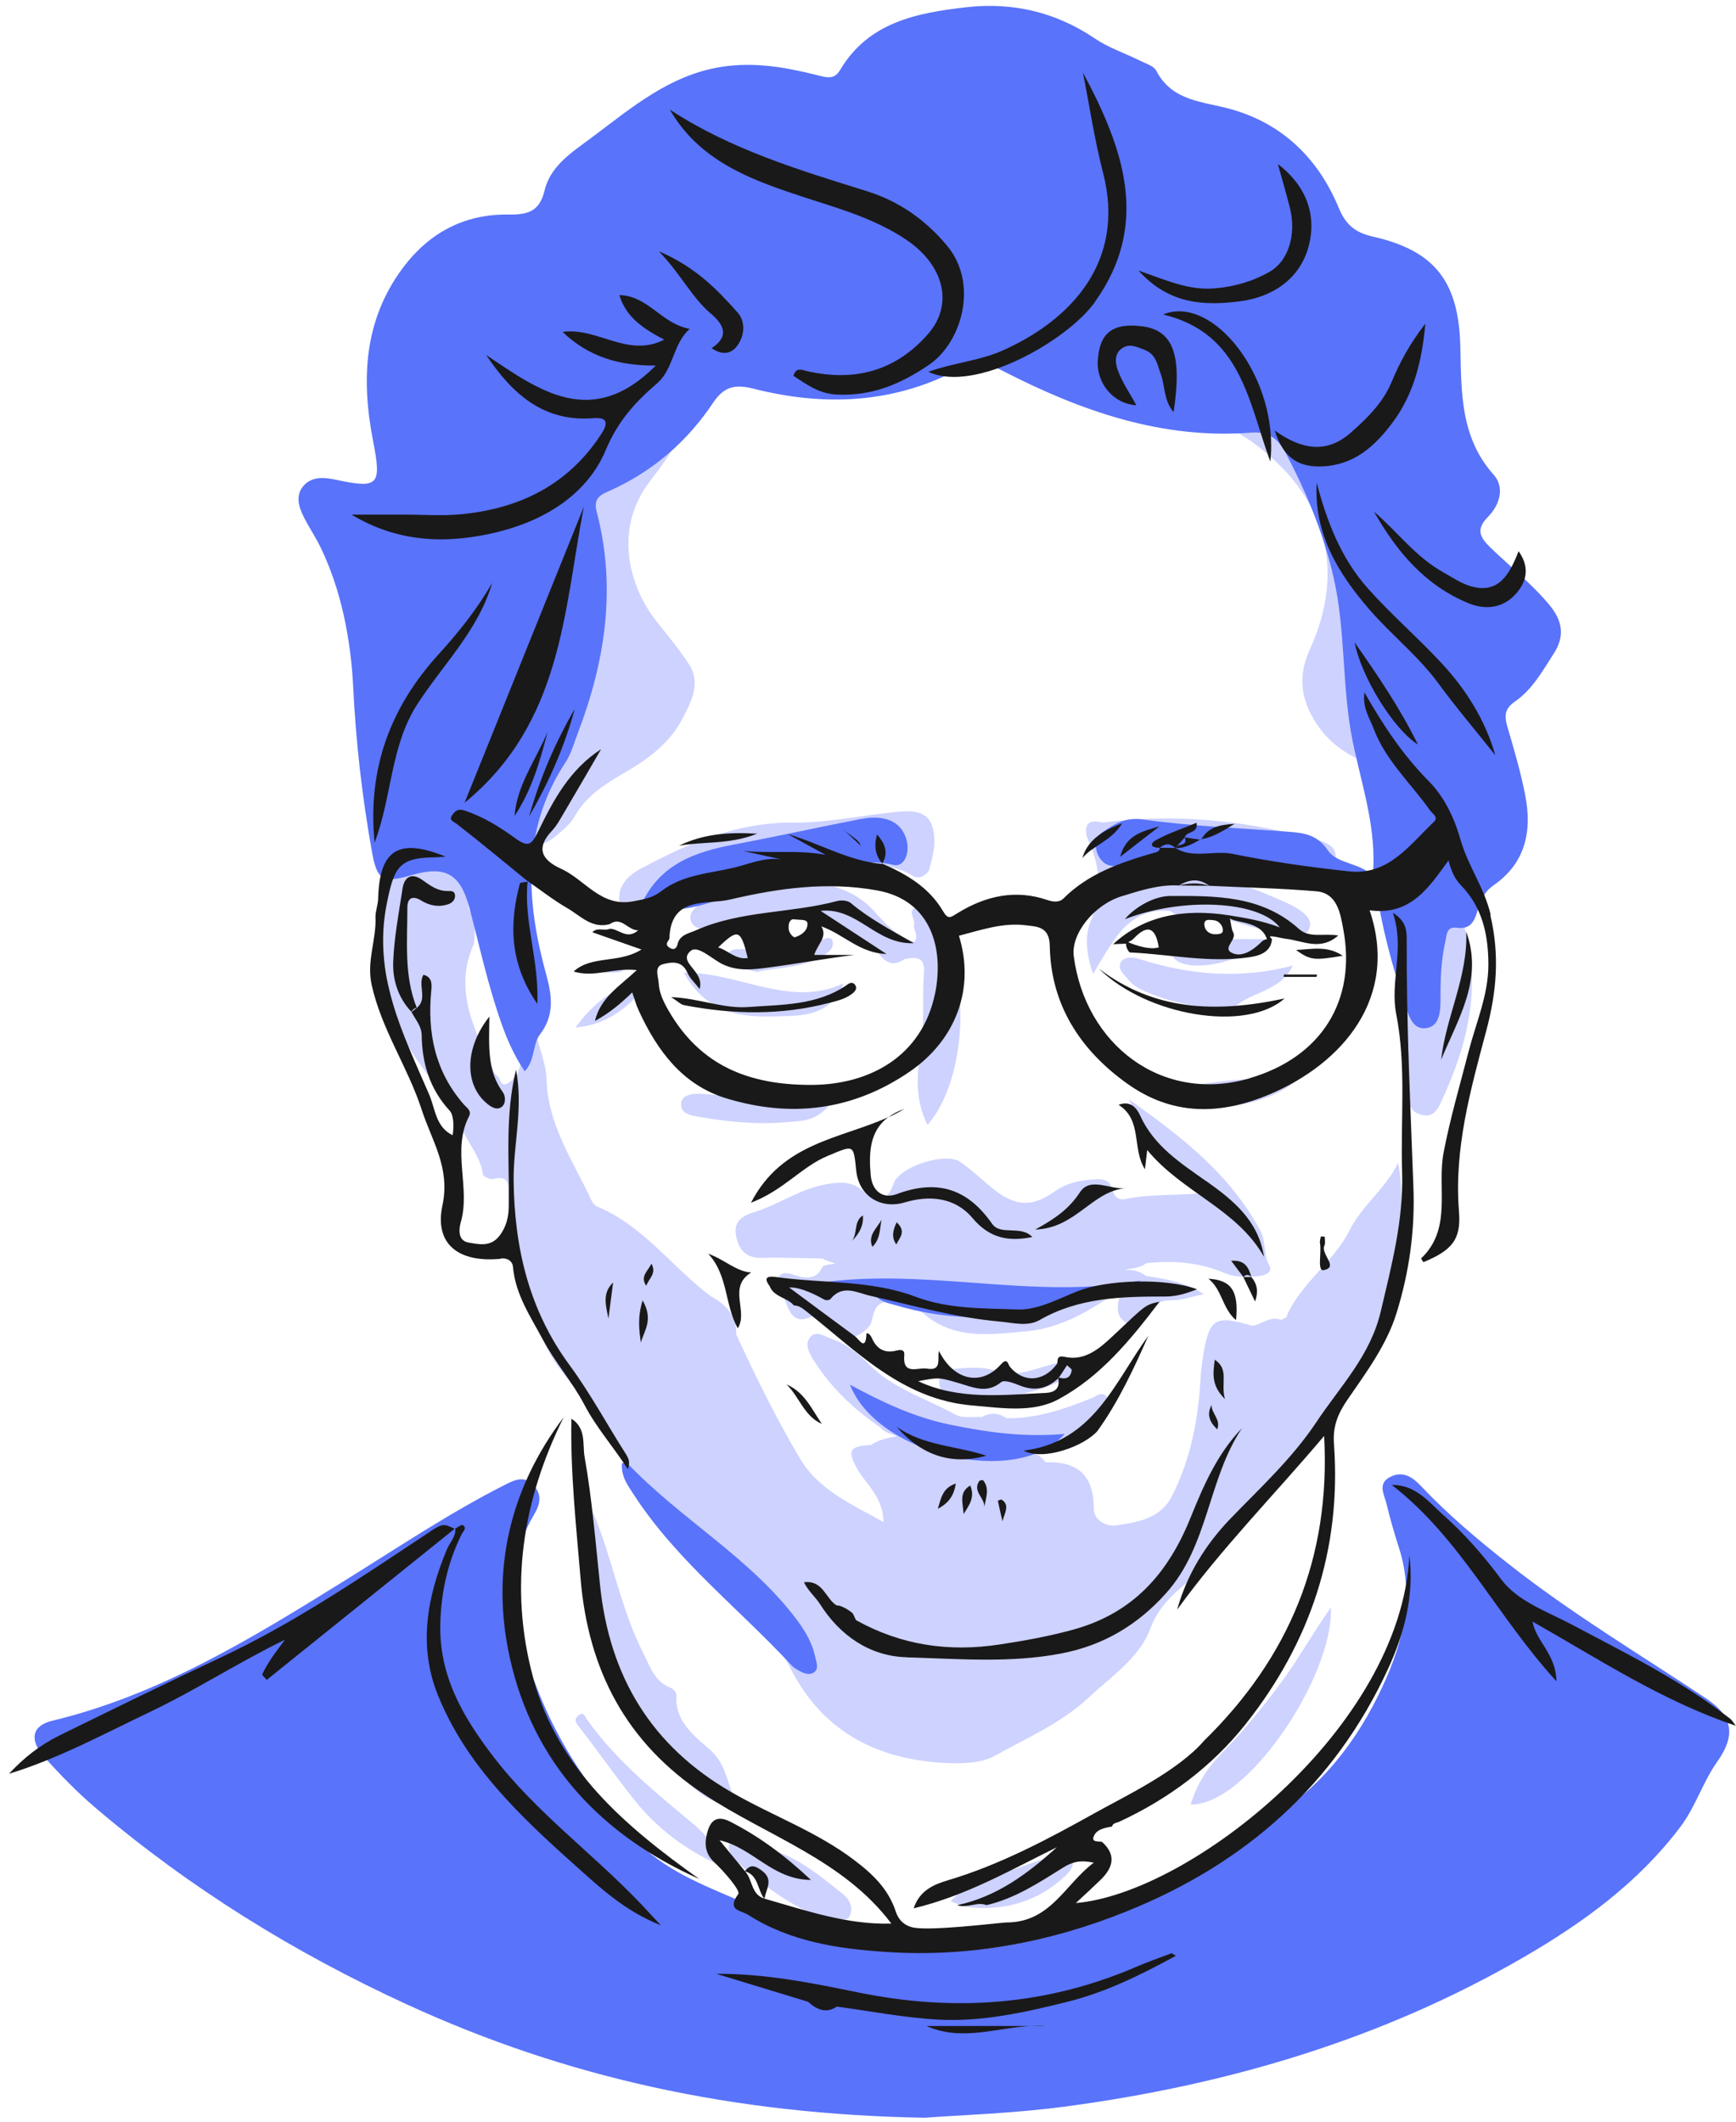 <?xml version="1.0" encoding="UTF-8"?> <svg xmlns="http://www.w3.org/2000/svg" width="189" height="231" viewBox="0 0 189 231" fill="none"><path d="M140.12 143.31C140.04 143.5 139.69 143.58 139.47 143.71C138.28 143.22 137.38 144.23 136.31 144.34C132.23 143.14 131.68 143.54 130.99 147.58C130.7 149.23 130.69 150.87 130.51 152.51C130.12 156.07 129.29 159.5 127.66 162.76C126.35 165.41 123.89 165.7 121.55 166.08C120.62 166.23 119.08 165.64 119.08 164.24C119.08 160.7 117.39 159.09 113.91 159.21C113.84 159.21 113.77 159.11 113.7 159.05C113.23 158.45 112.59 158.12 111.86 158.23C111.81 158.23 111.77 158.21 111.72 158.22C112.37 158.06 113.03 158.13 113.69 157.86C116.02 156.88 118.68 156.42 120.08 153.92C120.41 153.33 121.04 152.78 120.48 152.08C119.95 151.42 119.35 152.02 118.84 152.23C115.85 153.43 112.83 154.46 109.56 154.41C108.69 153.8 107.8 153.77 106.88 154.29C105.92 154.22 104.8 154.45 104.04 154.03C100.89 152.29 97.32 151.25 94.69 148.63C93.51 147.45 92.27 146.36 90.65 145.82C89.86 145.55 88.9 144.8 88.24 145.55C87.52 146.37 88.15 147.41 88.66 148.21C90.51 151.13 92.99 153.45 95.82 155.4C96.33 155.98 97.02 156.12 97.65 156.38C96.69 156.54 95.72 156.72 94.82 157.33C92.5 157.43 92.21 157.93 93.31 159.89C94.29 161.63 96.13 162.94 96.2 165.72C92.6 163.71 89.12 162.23 87.07 158.76C84.5 154.41 82.27 149.89 80.16 145.3C80.21 143.26 79.06 142.03 77.39 141.14C73.18 137.98 70.04 133.44 64.98 131.35C64.7 131.23 64.47 130.87 64.33 130.56C62.35 126.34 59.62 122.41 59.5 117.47C59.46 116.03 58.88 114.6 58.52 113.17C58.34 112.45 57.84 112.18 57.13 112.39C56.48 112.58 56.35 113.21 56.55 113.65C57.07 114.82 56.69 115.86 56.34 116.93C55.95 117.38 55.59 117.88 54.96 118.08C54.54 118.06 54.52 117.68 54.36 117.41C54.22 117.22 54.07 117.06 53.88 116.91C51.84 112.39 49.23 107.97 51.6 102.75C51.69 101.49 51.89 100.21 51.07 99.08C50.93 98.23 50.74 97.39 50.67 96.53C50.49 94.21 48.87 93.56 46.95 93.32C44.91 93.06 43.07 93.35 42.37 95.7C41.33 99.26 41.38 102.85 42.15 106.45C42.27 107.92 42.51 109.36 43.23 110.68C43.56 113.16 45.14 114.94 46.48 116.92C47.43 118.33 49.65 118.62 49.71 120.65C49.79 123.41 52.22 125.23 52.59 127.88C52.62 128.1 53.36 128.44 53.68 128.36C55.67 127.88 55.31 129.31 55.34 130.36C55.38 132.61 55.18 134.89 56.37 136.95C56.46 138.08 56.78 139.13 57.42 140.07C57.9 141.38 58.67 142.66 58.8 144C59.06 146.78 60.65 148.68 62.26 150.73C64.3 153.33 66.53 155.98 67.74 158.99C69.35 162.98 71.96 166.04 75.02 168.69C79.36 172.44 83.42 176.42 86 181.53C89.45 188.35 95.12 191.41 102.36 191.91C104.29 192.05 106.75 192.03 108.24 191.2C111.73 189.25 115.51 187.63 118.49 184.85C120.97 182.54 124.06 180.49 125.23 177.32C126.28 174.51 128.3 173.11 130.3 171.39C132.09 169.85 133.83 168.25 135.24 166.34C136.54 164.59 137.89 162.9 139.42 161.33C145.86 154.72 150.05 146.87 151.84 137.81C152.56 134.17 152.93 130.46 152.22 126.61C150.87 129.38 148.28 131.26 146.97 133.88C145.19 137.45 141.67 139.63 140.09 143.27L140.12 143.31Z" fill="#CDD2FF"></path><path d="M97.29 128.86C96.64 130.78 95.55 131.05 94.1 129.76C92.86 128.66 91.66 128.64 90.03 128.92C87.15 129.41 84.84 131.12 82.15 131.96C80.9 132.35 79.83 132.91 80.13 134.51C80.42 136.06 81.19 137 82.97 136.95C85.16 136.89 87.35 136.99 89.54 137.02C89.98 137.31 90.47 137.36 90.93 137.56C90.47 137.7 89.99 137.63 89.54 137.9C88.99 139.25 87.9 139.23 86.78 138.91C86.02 138.69 85.23 138.27 84.68 139.12C84.14 139.94 84.83 140.55 85.28 141.16C85.91 142.52 86.19 144.41 88.47 143.3C91.56 145.99 93.1 146.23 94.73 144.28C95.16 143.36 94.98 142.05 96.37 141.75C97.82 141.56 99.26 141.83 100.29 142.78C103.69 145.96 107.82 145.3 111.77 144.94C115.46 144.61 118.72 142.74 122.24 140.19C121.5 142.05 121.44 143.28 122.51 143.94C123.73 144.69 124.35 143.35 125.02 142.66C125.73 141.93 126.4 141.58 127.48 141.57C128.67 141.57 129.86 141.14 131.06 140.9C129.01 139.57 126.9 139.24 124.78 138.93C124.04 138.34 123.23 138.25 122.43 138.26C123.23 138.05 124.1 138.1 124.78 137.53C127.69 137.22 130.55 137.42 133.27 138.58C134.54 139.12 135.84 139.07 137.14 138.92C137.75 138.85 138.6 138.5 138.2 137.8C137.52 136.6 137.85 135.2 137.24 134.05C133.94 127.81 128.51 123.67 122.9 119.69C124.69 123.57 127.87 126.4 130.96 129.9C127.81 130.19 125.12 129.99 122.5 130.55C121.71 130.72 121.24 130.2 121.04 129.39C120.81 128.43 120.08 128.35 119.2 128.4C117.6 128.49 116.15 128.78 114.78 129.75C112.28 131.52 110.39 131.32 107.97 129.31C106.83 128.37 105.74 127.34 104.53 126.5C102.93 125.39 97.92 127.03 97.3 128.84L97.29 128.86ZM108.41 138.98C107.37 138.89 106.34 138.73 105.31 138.61C106.34 138.87 107.38 138.86 108.41 138.98Z" fill="#CDD2FF"></path><path d="M60.35 91.16C61.13 90.47 62.06 89.8 62.54 88.92C63.84 86.58 65.98 85.3 68.17 84.03C70.69 82.56 73.01 80.79 74.35 78.15C75.26 76.37 76.34 74.37 75.01 72.32C73.97 70.72 72.74 69.24 71.55 67.75C68.31 63.69 66.83 57.39 70.83 52.3C72.88 49.69 74.59 46.87 76.14 43.45C73.01 44.94 71.26 47.5 68.51 49.72C68.95 47.3 69.28 45.52 69.6 43.75C69.3 43.55 69 43.35 68.7 43.15C67.29 44.79 66.19 47.2 64.41 47.92C60.61 49.46 60.91 52.38 61.2 55.21C61.74 60.39 62.21 65.55 61.58 70.74C60.96 71.74 60.66 72.77 61.23 73.89C61.37 76.6 60.41 78.99 59.29 81.39C58.09 83.96 56.5 86.47 56.93 89.54C57.05 90.37 56.67 91.49 57.69 91.85C58.6 92.17 59.6 91.8 60.34 91.14L60.35 91.16Z" fill="#CDD2FF"></path><path d="M118.79 100.17C118.11 101.78 118.19 103.64 119 106.02C121.2 102.48 122.78 98.75 127.41 99.19C128.54 100 129.74 100.23 131.05 99.68C133.19 99.72 135.1 100.71 137.14 101.12C139.03 101.51 141.94 102.81 142.57 101.03C143.13 99.43 140.12 98.3 138.29 97.52C134.12 95.73 129.74 94.85 125.2 94.58C126.08 94.37 126.94 94.43 127.8 94.37C132.53 94.03 137.22 94.97 141.93 94.87C143.28 94.84 145.26 94.89 145.41 93.35C145.55 91.85 143.68 91.51 142.3 91.16C134.97 89.25 127.56 88.57 120.02 89.56C118.53 89.17 117.98 89.73 118.36 91.22C119.74 94.15 120.11 97.05 118.79 100.18V100.17Z" fill="#CDD2FF"></path><path d="M131.81 44.59C133.1 46.41 134.8 47.04 136.17 48.01C144.26 53.77 146.67 61.82 142.58 70.77C141.25 73.68 141.68 76.21 143.25 78.67C144.49 80.62 146.28 82.02 148.45 82.89C149.66 83.73 150.87 83.73 152.08 82.89C153.72 82.36 152.71 81.29 152.39 80.6C151.66 79.01 150.28 77.86 149.25 76.47C147.84 74.59 146.45 72.57 148.36 70.17C149.18 69.25 149.97 68.33 149.03 67.04C149.57 59.52 146.24 53.25 142.54 46.55C142.19 47.84 143.19 48.44 142.65 49.42C139.43 47.27 136.33 44.75 131.8 44.58L131.81 44.59Z" fill="#CDD2FF"></path><path d="M67.48 97.18C67.23 98.28 67.63 99.04 68.71 98.96C71.06 98.78 73.41 99.02 75.71 97.72C77.45 96.74 79.46 95.28 81.8 96.46C80.17 97 78.51 97.44 76.93 98.11C76.1 98.46 74.99 99.13 75.18 100.12C75.38 101.18 76.61 101.18 77.57 101.18C78.78 101.18 79.97 101.16 81.18 100.87C86.24 99.66 91.15 99.5 95.32 103.38C96.12 104.48 96.96 105.47 98.47 104.43C99.72 104.17 100.73 104.12 100.59 105.94C100.38 108.8 100.69 111.66 100.21 114.55C99.78 117.13 99.66 119.88 100.98 122.47C105.51 117.35 105.8 104.78 101.57 99.89C101.08 99.33 100.57 98.42 99.67 98.81C98.77 99.21 99.66 100.04 99.52 100.68C99.4 101.27 100.05 101.81 99.56 102.56C97.67 101.97 96.37 100.56 95.13 99.17C93.18 97.01 90.69 96.33 87.95 95.93C86.49 95.72 85.08 96.93 83.65 95.95C85.02 94.9 86.76 95.22 88.2 95.19C91.92 95.12 95.72 93.04 99.41 95.38C100.14 95.84 101.05 95.11 101.17 94.66C101.62 93 102.08 91.14 101.33 89.57C100.66 88.18 98.96 88.27 97.58 88.4C93.85 88.76 90.13 89.59 86.41 89.56C80.29 89.51 75.01 91.76 69.83 94.54C68.77 95.11 67.77 95.85 67.46 97.19L67.48 97.18Z" fill="#CDD2FF"></path><path d="M66.28 183.06C69.26 184.92 69.43 188.74 71.9 190.95C74.02 192.85 75.5 195.5 78.48 196.36C79.33 196.6 80.32 196.79 79.81 195.48C79.13 193.76 78.88 191.87 77.25 190.46C75.49 188.94 73.43 187.35 73.64 184.5C73.66 184.26 73.29 183.87 73.02 183.77C71.25 183.1 70.78 181.45 70.03 179.98C67.88 175.75 66.94 171.11 65.35 166.69C64.83 165.25 64.42 163.7 62.56 163.02C63.97 168.6 64.04 174.43 66.18 179.81C66.42 180.41 66.37 181.01 66.13 181.6C65.92 182.12 65.81 182.77 66.27 183.06H66.28Z" fill="#CDD2FF"></path><path d="M159.56 101.44C159.33 100.53 159.22 99.4 158.05 99.23C156.69 99.03 156.97 100.27 156.7 101.02C156.63 101.22 156.36 101.49 156.17 101.5C154.07 101.57 154.19 103.09 154.22 104.5C154.25 106.02 154 107.47 153.18 108.75C152.61 109.64 152.38 110.67 152.76 111.49C153.52 113.18 153.46 114.84 153.08 116.57C153.22 117.34 153.55 118.13 153.47 118.87C153.33 120.03 153.34 120.92 154.65 121.34C156.09 121.8 156.55 120.71 156.97 119.81C159.69 113.95 161.22 107.91 159.58 101.43L159.56 101.44Z" fill="#CDD2FF"></path><path d="M132.92 190.99C131.41 192.52 130.33 194.22 129.63 196.46C135.67 196.65 145.16 182.66 144.9 175.01C142.84 177.92 141.25 180.84 139.26 183.48C137.27 186.12 135.22 188.65 132.92 190.98V190.99Z" fill="#CDD2FF"></path><path d="M122.07 104.7C121.53 105.51 122.47 106.15 122.88 106.7C123.32 107.28 124.08 107.69 124.78 107.99C127.12 109 129.57 109.57 132.12 109.69C133.39 110.49 134.3 109.65 135.26 109.01C137.16 107.88 139.61 107.53 140.75 105.13C135.03 106.63 129.51 106.17 124.04 104.41C123.42 104.21 122.46 104.11 122.07 104.7Z" fill="#CDD2FF"></path><path d="M83.69 201.33C82.26 200.96 80.32 199.3 79.51 200.58C78.75 201.78 80.8 203.2 81.96 204.18C84.56 206.39 87.44 208.18 90.83 209.33C91.25 208.68 92.27 209.38 92.57 208.47C92.88 207.52 92.46 206.77 91.71 206.17C89.24 204.21 86.82 202.15 83.69 201.33Z" fill="#CDD2FF"></path><path d="M86.01 110.61C88.41 110.52 90.74 109.97 91.84 107.07C85.96 109.79 80.6 105.86 74.44 105.9C77.36 111.06 81.76 110.77 86.01 110.61Z" fill="#CDD2FF"></path><path d="M63.98 187.33C63.72 186.97 63.53 186.18 62.88 186.86C62.42 187.35 62.81 187.72 63.17 188.17C65.2 190.79 67.09 193.51 69.16 196.09C72.02 199.66 75.73 202.12 80.01 203.79C78.43 202.13 77.36 200.15 75.57 198.66C71.43 195.2 67.18 191.79 63.99 187.33H63.98Z" fill="#CDD2FF"></path><path d="M114.47 202.12C112.57 202.7 110.72 203.46 108.81 204.02C106.89 204.58 105.04 205.18 103.5 207.03C104.42 207.31 104.99 207.59 105.58 207.65C109.48 208.05 112.95 207 115.87 204.35C116.52 203.76 117.16 202.93 116.6 202.06C116.03 201.16 115.15 201.91 114.47 202.12Z" fill="#CDD2FF"></path><path d="M104.06 149.02C103.11 149.09 102.29 149.33 102.26 150.47C102.23 151.61 103.12 152.01 103.98 152.06C109.15 152.39 114.15 151.96 118.56 148.36C117.38 147.72 116.44 148.14 115.44 148.33C113.15 148.77 110.8 150.08 108.57 149.31C106.96 148.75 105.58 148.91 104.06 149.02Z" fill="#CDD2FF"></path><path d="M76.2 121.61C79.39 122.18 82.63 122.46 85.86 122.16C87.31 122.03 88.97 122.09 90.46 120.09C85.3 120.45 80.86 119.36 76.35 119.09C75.47 119.04 74.29 119.15 74.16 120.08C74 121.3 75.32 121.46 76.2 121.61Z" fill="#CDD2FF"></path><path d="M141 117.77C135.38 116.85 130.44 118.25 124.98 118.88C129.13 121.54 137.13 120.95 141 117.77Z" fill="#CDD2FF"></path><path d="M89.8 103.93C90.36 103.56 90.78 103.17 90.65 102.49C90.57 102.07 90.18 102.08 89.81 102.2C86.79 103.18 83.68 103.38 80.54 103.34C80.03 103.34 79.4 103.35 79.26 103.99C79.09 104.74 79.66 105.09 80.27 105.28C81.02 105.51 81.78 105.67 82.36 105.81C85 105.29 87.6 105.38 89.81 103.93H89.8Z" fill="#CDD2FF"></path><path d="M137.58 102.25C135.96 102.25 134.35 102.23 132.74 102.25C131.43 102.27 130.12 102.27 128.83 102.43C128.27 102.5 127.64 102.83 127.57 103.57C127.52 104.05 127.81 104.4 128.19 104.64C130.24 105.94 136.09 104.47 137.58 102.25Z" fill="#CDD2FF"></path><path d="M71.03 106.46C67.1 107.16 64.65 109.14 62.65 111.87C66.19 111.57 68.65 109.59 71.03 106.46Z" fill="#CDD2FF"></path><path d="M66.83 104.4C66.19 104.43 65.47 104.61 65.44 105.29C65.41 105.97 66.16 105.89 66.66 105.89C67.26 105.89 68.03 105.93 68.03 105.1C68.03 104.44 67.37 104.42 66.83 104.4Z" fill="#CDD2FF"></path><path d="M149.45 95.41C149.94 90.33 148.26 85.57 147.27 80.71C146.06 74.8 146.54 68.69 145.17 62.79C144.07 58.06 142.25 53.64 140 49.36C139.18 47.8 138.14 46.96 136.28 47.1C126.49 47.87 117.65 44.74 109.13 40.36C107.69 39.62 106.4 39.09 104.72 40.01C97.51 43.95 89.86 44.3 82.04 42.32C80.07 41.82 78.84 42.04 77.63 43.86C74.81 48.08 71.07 51.33 66.38 53.43C65.42 53.86 64.56 54.2 64.96 55.72C67.13 63.98 65.89 72 62.9 79.84C62.49 80.9 62.19 82.05 61.58 82.98C56.72 90.36 57.29 98.22 59.49 106.19C60.13 108.51 60.34 110.6 58.79 112.62C57.94 113.73 58.3 115.36 57.13 116.64C55.39 114.08 54.51 111.33 53.68 108.61C52.69 105.35 51.96 102.01 51.07 98.72C50.09 95.11 48.45 94.23 44.83 95.27C41.6 96.2 41.05 95.87 40.47 92.6C39.43 86.75 38.75 80.85 38.46 74.93C38.2 69.6 37.15 64.22 34.89 59.57C34.36 58.47 33.66 57.45 33.11 56.36C32.54 55.24 32.12 53.98 33.03 52.91C33.91 51.88 35.21 51.95 36.45 52.21C41.23 53.23 41.57 52.89 40.61 47.97C39.32 41.3 39.61 34.88 43.84 29.19C46.67 25.39 50.5 23.3 55.3 23.36C57.34 23.38 58.72 23.14 59.29 20.73C59.93 18.03 62.33 16.54 64.43 14.97C68.76 11.73 72.89 8.17 78.55 7.28C82.12 6.72 85.51 7.32 88.92 8.17C89.9 8.41 90.8 8.75 91.45 7.64C94.55 2.4 99.84 1.4 105.19 0.79C110.2 0.22 114.91 1.29 119.18 4.18C120.68 5.2 122.47 5.79 124.12 6.61C124.74 6.92 125.61 7.17 125.88 7.7C127.62 11.03 130.9 11.03 133.95 11.87C139.59 13.43 143.51 17.23 145.75 22.63C146.49 24.43 147.51 25.32 149.46 25.76C156.33 27.31 158.84 30.77 158.99 37.84C159.1 42.7 158.99 47.64 162.62 51.69C163.86 53.08 163.25 55 162.02 56.25C160.61 57.67 161.14 58.52 162.31 59.66C164.44 61.72 166.77 63.55 168.69 65.87C170.18 67.67 170.33 69.33 169.18 71.12C167.96 73.02 166.83 75.08 164.92 76.39C163.68 77.24 163.81 78.13 164.17 79.33C164.88 81.76 165.6 84.2 166.07 86.68C166.8 90.54 166.07 93.99 162.59 96.4C161.69 97.02 161.22 97.91 160.91 98.98C160.6 100.05 160.24 101.24 158.65 101.01C157.47 100.84 157.52 101.75 157.35 102.53C156.88 104.6 156.82 106.68 156.83 108.79C156.83 110.04 156.74 111.62 155.44 111.91C153.8 112.27 153.37 110.55 152.97 109.37C151.58 105.22 150.44 101 149.81 96.66C149.75 96.24 149.54 95.84 149.4 95.43L149.42 95.46L149.45 95.41Z" fill="#5973FA"></path><path d="M100.68 230.57C79.8 230.21 61.6 226.19 44.25 218.21C32.01 212.58 20.67 205.56 10.4 196.83C8.4 195.13 6.56 193.24 4.81 191.28C3.14 189.41 3.5 187.87 5.68 187.35C17.39 184.54 27.47 178.33 37.51 172.1C43.31 168.5 48.97 164.69 55.07 161.61C56.15 161.06 57.2 160.65 58.15 161.77C59.01 162.78 58.82 163.77 58.15 164.89C56.12 168.35 55.42 171.81 56.24 176.05C58.08 185.54 62.61 193.35 69.11 200.24C72.28 203.6 76.48 205.21 80.56 206.96C86.84 209.67 93.25 212.21 100.16 212.45C111.07 212.82 120.97 209.5 129.93 203.28C132.23 201.68 134.57 200.13 137.02 198.77C142.91 195.51 147.06 190.62 149.98 184.73C152.49 179.67 154.16 174.33 152.32 168.56C151.82 166.98 151.34 165.38 150.96 163.76C150.72 162.73 149.9 161.49 151.42 160.77C152.74 160.14 153.76 160.8 154.67 161.76C157.62 164.88 160.9 167.65 164.27 170.3C171.09 175.68 178.54 180.12 185.75 184.92C188.7 186.89 188.99 188.94 186.94 191.83C185.4 194 184.61 196.69 182.96 198.88C178.39 204.95 172.38 209.32 165.92 213.07C150.4 222.07 133.52 227.03 115.83 229.37C110.21 230.11 104.52 230.28 100.67 230.57H100.68Z" fill="#5973FA"></path><path d="M69.85 98.4C71.9 94.05 75.71 92.74 79.9 91.95C84.54 91.08 89.15 90.05 93.78 89.16C96.55 88.63 98.34 89.6 98.75 91.7C99.01 93.03 98.39 94.46 97.22 94.16C93.23 93.16 89.9 95.38 86.26 95.97C83.16 96.47 80.11 97.37 77.12 98.32C74.7 99.09 72.36 99.35 69.86 98.4H69.85Z" fill="#5973FA"></path><path d="M149.43 95.37C148.58 97.22 147.08 96.55 145.82 96.15C139.75 94.25 133.57 93.44 127.28 94.56C125.12 94.95 123.1 94.48 121.04 94.27C119.43 94.11 118.67 91.56 119.97 90.65C121.23 89.77 122.45 88.94 124.43 89.22C129.69 89.96 135.02 90.16 140.32 90.56C141.98 90.69 143.4 90.87 144.55 92.56C145.59 94.11 148.1 93.9 149.45 95.38L149.43 95.35V95.37Z" fill="#5973FA"></path><path d="M67.72 159.31C68.06 159.26 68.2 159.21 68.23 159.24C74.04 165.39 81.69 169.56 86.82 176.45C87.72 177.66 88.44 178.93 88.76 180.42C88.89 181.03 89.19 181.71 88.59 182.1C88.05 182.45 87.4 182.14 86.86 181.82C86.63 181.69 86.4 181.55 86.22 181.36C80.48 175.15 73.67 169.92 69 162.73C68.37 161.75 67.59 160.74 67.71 159.31H67.72Z" fill="#5973FA"></path><path d="M124.26 139.41C115.62 142.84 106.91 144.85 97.78 142.18C96.94 141.93 96.03 141.82 95.41 141.16C94.28 139.96 93 139.94 91.58 140.48C90.4 140.93 89.28 140.86 88.01 139.85C100.31 137.72 112.31 141.69 124.26 139.41Z" fill="#5973FA"></path><path d="M115.91 156.12C110.77 162.07 95.5 158.39 92.54 150.76C96.04 152.66 99.57 154.33 103.52 155.13C107.46 155.93 111.37 156.51 115.92 156.12H115.91Z" fill="#5973FA"></path><path d="M54.53 137.02C55.35 136.94 55.8 137.38 55.85 137.93C56.1 140.93 57.77 143.35 59.11 145.87C60.42 148.33 62.33 150.47 63.62 152.94C64.93 155.45 66.78 157.51 68.35 159.96C68.63 159.21 68.44 158.79 68.14 158.31C66.09 155.1 64.28 151.72 62.03 148.66C57.58 142.63 56 135.82 55.92 128.52C55.88 124.6 56.99 120.7 56.18 116.46C54.96 121.53 55.46 126.39 55.4 131.22C55.38 132.48 55.14 133.57 54.36 134.57C53.42 135.78 52.12 135.48 50.99 135.28C49.86 135.08 49.94 133.86 50.16 133.09C51.26 129.3 49.15 125.27 51.06 121.55C51.38 120.92 50.82 120.62 50.49 120.24C47.35 116.65 46.5 112.41 46.96 107.8C47.03 107.08 47.01 106.37 46.1 106.13C45.44 107.24 46.6 108.73 45.38 109.73C45.19 109.88 45 110.03 44.8 110.18C45.22 111 45.9 111.71 45.91 112.72C45.95 115.81 46.81 118.59 48.95 120.92C49.39 121.4 49.44 122.55 49.28 123.6C47.41 122.69 47.4 120.71 46.7 119.11C43.84 112.5 40.56 106.11 42.11 98.39C42.87 94.61 43.35 93.4 47.1 93.35C47.49 93.35 47.89 93.3 48.52 93.27C43.37 91.17 41.31 92.53 41.17 97.84C41.15 98.53 40.86 99.27 40.88 99.84C40.99 102.31 39.89 104.63 40.46 107.21C41.53 112.08 44.4 116.17 45.91 120.82C47 124.19 49.05 127.14 48.17 131.23C47.27 135.47 49.93 137.5 54.52 137.05L54.53 137.02Z" fill="#1A1919"></path><path d="M54.33 57.88C59.51 56.59 64 53.67 65.94 49.02C67.28 45.82 69.17 43.78 71.52 41.75C73.37 40.16 73.2 37.52 75.09 35.8C72.03 35.27 70.57 32.19 67.43 32.13C68.16 34.56 70.05 35.79 72.31 36.98C68.34 39.02 65.01 35.58 61.25 36.14C64.07 38.83 67.34 39.83 71.4 39.8C64.44 46.79 58.7 42.53 52.93 38.65C55.78 42.91 59.19 45.97 64.64 45.53C66.18 45.41 66.21 46.1 65.47 47.24C61.85 52.82 56.51 55.41 50.08 56C48.08 56.18 46.06 56.03 44.04 56.03H38.27C43.42 59.13 48.79 59.26 54.33 57.89V57.88Z" fill="#1A1919"></path><path d="M87.03 21.31C91.05 22.63 95.14 23.72 98.69 26.12C102.82 28.92 103.82 33.17 101.05 36.35C97.51 40.41 93.02 41.59 87.84 40.4C87.28 40.27 86.66 39.95 86.38 40.92C87.85 41.87 89.14 42.87 91.14 42.96C94.97 43.14 98.13 41.77 101.14 39.72C104.71 37.29 106.58 30.9 103.09 26.73C100.75 23.93 97.86 21.9 94.39 20.82C86.99 18.51 79.57 16.28 72.93 11.94C76.08 17.41 81.5 19.49 87.02 21.3L87.03 21.31Z" fill="#1A1919"></path><path d="M49.48 166.46C49.48 166.46 49.48 166.46 49.49 166.46C49.49 166.46 49.55 166.39 49.56 166.39C49.53 166.41 49.51 166.43 49.48 166.46Z" fill="#1A1919"></path><path d="M46.86 166.73C39.45 171.65 32.09 176.68 24.03 180.46C18.14 183.22 12.29 186.09 6.45 188.96C4.37 189.98 2.58 191.39 0.98 193.12C6.34 191.48 11.22 188.82 16.24 186.43C21.29 184.03 25.99 180.97 31.03 178.52C30.08 179.79 29.16 180.96 28.53 182.33C28.7 182.52 28.87 182.71 29.04 182.9C35.86 177.42 42.67 171.93 49.49 166.45C48.34 165.87 48.12 165.89 46.86 166.72V166.73Z" fill="#1A1919"></path><path d="M98.65 180.44C104.27 180.6 109.95 181.1 115.56 180.02C120.12 179.14 123.85 176.93 126.96 173.45C131.59 168.28 131.5 161.05 135.21 155.5C132.49 158.31 130.99 161.85 129.59 165.3C127.13 171.39 123.29 175.66 116.83 177.43C114.2 178.15 111.56 178.63 108.86 179.04C103.3 179.89 98.1 179.13 93.19 176.39C93.03 176.12 92.98 175.8 92.75 175.57C92.33 175.25 91.89 174.98 91.39 174.82C91.29 174.82 91.18 174.8 91.08 174.79C89.87 174.04 89.61 172.01 87.53 172.27C87.97 173.2 88.76 173.85 89.29 174.67C91.44 178.07 94.7 180.31 98.64 180.43L98.65 180.44Z" fill="#1A1919"></path><path d="M58.03 182.61C55.4 172.81 56.87 163.36 61.37 154.3C55.43 162.16 53.43 171.09 55.5 180.48C58.04 191.96 65.46 199.81 76.13 204.58C68.12 198.87 60.7 192.62 58.02 182.61H58.03Z" fill="#1A1919"></path><path d="M188.97 187.88C188.77 187.62 188.6 187.31 188.35 187.12C183.04 182.95 177.01 180.01 171.09 176.86C168.39 175.43 165.22 174.35 163.43 171.94C161.5 169.34 159.41 166.96 157.03 164.85C155.53 163.52 154.15 161.66 151.52 161.67C159 167.46 162.96 175.96 169.45 183.05C169.41 180.07 167.2 178.67 166.85 176.55C174.11 180.67 181 185.21 188.97 187.89V187.88Z" fill="#1A1919"></path><path d="M50.58 87.4C61.19 78.72 61.38 66.55 63.56 55.18C59.31 65.72 55.07 76.27 50.58 87.4Z" fill="#1A1919"></path><path d="M49.57 166.39L49.5 166.46C49.5 166.46 49.55 166.43 49.57 166.42C49.57 166.41 49.57 166.4 49.57 166.39Z" fill="#1A1919"></path><path d="M53.7 191.24C50.39 186.91 47.75 182.42 47.94 176.63C48.05 173.22 48.76 170.08 50.25 167.06C50.43 166.7 50.88 166.38 50.39 166.05C50.26 165.96 49.87 166.26 49.57 166.42C49.64 167.33 48.96 167.94 48.65 168.7C46.49 173.87 45.52 179.22 47.67 184.55C50.75 192.19 56.63 197.74 62.61 203.09C65.29 205.48 67.95 208.03 71.95 209.62C71.01 208.62 70.46 208.02 69.91 207.43C64.66 201.88 58.38 197.36 53.7 191.24Z" fill="#1A1919"></path><path d="M119.21 32.86C125.31 24.33 122.25 16.03 117.9 7.9C118.62 11.54 119.16 15.22 120.09 18.81C122.57 28.39 116.72 34.82 109.07 38.2C106.59 39.29 103.86 39.48 101.07 40.48C106.08 42.86 116.17 37.14 119.22 32.87L119.21 32.86Z" fill="#1A1919"></path><path d="M123.57 214.2C113.78 218.38 103.76 219.05 93.34 216.91C88.31 215.88 83.22 214.86 77.98 214.9C81.31 215.92 84.64 216.93 87.96 217.94C88.9 218.77 89.9 219.28 91.11 218.47C94.82 218.97 98.53 219.7 102.25 219.89C106.97 220.13 111.57 219.1 116.16 217.96C120.38 216.91 124.14 215.05 128.01 212.94C127.69 212.75 127.59 212.64 127.54 212.66C126.21 213.16 124.86 213.64 123.55 214.2H123.57Z" fill="#1A1919"></path><path d="M96.71 121.64C97.31 121.37 97.89 121.08 98.45 120.74C97.75 120.98 97.18 121.29 96.71 121.64Z" fill="#1A1919"></path><path d="M93.22 127.47C93.52 130.25 95.91 131.69 98.51 130.91C101.21 130.1 103.99 130.37 105.86 132.6C107.73 134.83 109.82 135.21 112.39 134.68C111.13 133.35 108.94 134.57 108.01 133.24C105.32 129.39 102.02 128.37 97.62 130.01C96.14 130.56 94.94 129.72 94.79 127.9C94.57 125.39 94.73 123.09 96.71 121.63C91.49 124 85.14 124.39 81.76 130.95C85.35 129.57 87.29 127.01 90.13 125.84C92.97 124.67 92.91 124.51 93.22 127.46V127.47Z" fill="#1A1919"></path><path d="M144.07 50.78C147.46 50.58 149.68 48.58 151.57 46.06C153.86 43.01 154.8 39.47 155.18 35.23C153.44 37.49 152.38 39.49 151.51 41.58C150.55 43.88 148.83 45.55 147.02 47.14C144.46 49.38 141.74 49 138.78 46.87C139.77 50.01 141.54 50.92 144.08 50.77L144.07 50.78Z" fill="#1A1919"></path><path d="M162.8 82.24C161.69 78.37 159.62 75.1 156.98 72.24C154.37 69.42 151.44 66.9 148.89 64.03C145.99 60.77 144.45 56.75 143.35 52.56C143.03 58.12 145.7 62.46 149.13 66.41C151.51 69.15 154.4 71.42 156.58 74.38C158.55 77.07 160.72 79.62 162.8 82.23V82.24Z" fill="#1A1919"></path><path d="M134.89 32.82C138.46 32.38 141.5 30.44 142.47 26.83C143.4 23.36 142.16 20.17 139.12 17.86C139.56 19.46 140.04 21.05 140.44 22.66C141.14 25.51 140.3 28.41 138.22 29.59C136.38 30.64 134.4 31.22 132.19 31.4C129.4 31.62 126.98 30.52 123.94 29.45C127.29 33.17 131.13 33.28 134.89 32.82Z" fill="#1A1919"></path><path d="M119.51 39.25C119.37 41.78 121.26 43.99 123.72 44.12C123.02 42.85 122.19 41.65 121.7 40.32C121.44 39.6 121.26 38.52 122.16 37.92C122.95 37.38 123.7 37.74 124.56 38.07C125.88 38.57 125.97 39.65 126.35 40.65C126.86 41.98 126.65 43.53 127.77 44.88C128.72 38.63 127.72 35.96 124.36 35.53C121.15 35.12 119.69 36.24 119.52 39.25H119.51Z" fill="#1A1919"></path><path d="M40.78 91.75C42.7 86.67 42.5 81.22 45.43 76.68C48.23 72.34 52.08 68.63 53.58 63.47C51.96 66.29 49.96 68.81 47.79 71.19C42.52 76.97 39.99 83.64 40.78 91.75Z" fill="#1A1919"></path><path d="M131.32 128.6C128.53 126.63 125.65 124.79 124.14 121.48C123.8 120.73 123.14 119.76 121.78 120.29C124.41 121.95 123.21 125.06 124.65 127.3C124.73 126.65 124.79 126.1 124.9 125.21C128.7 129.83 134.65 131.6 137.61 136.83C137.01 132.9 134.25 130.66 131.32 128.59V128.6Z" fill="#1A1919"></path><path d="M149.6 55.73C152.07 60.06 155.14 63.74 159.91 65.69C161.8 66.46 163.6 66.14 164.87 64.83C165.97 63.7 166.77 62.04 165.33 60.01C164.32 62.63 163.11 64.65 160.2 63.85C159.09 63.55 158.09 62.84 157.06 62.27C154.11 60.62 152.12 57.87 149.6 55.72V55.73Z" fill="#1A1919"></path><path d="M138.3 50.26C139.31 41.19 132.06 31.99 126.63 34.24C135.14 36.29 135.9 43.71 138.3 50.26Z" fill="#1A1919"></path><path d="M45.37 109.72C43.96 106.18 44.36 102.47 44.35 98.8C44.35 97.75 44.94 97.48 45.86 98.05C46.79 98.62 47.79 98.8 48.82 98.44C49.21 98.31 49.58 97.97 49.54 97.46C49.5 96.99 49.09 97 48.76 97.01C47.65 97.03 46.85 96.43 46 95.82C44.83 94.99 44.02 95.43 43.82 96.78C43.42 99.4 42.92 102.02 42.81 104.65C42.72 106.65 43.33 108.62 44.79 110.16C44.91 109.92 45.11 109.78 45.37 109.71V109.72Z" fill="#1A1919"></path><path d="M77.39 34.14C78.82 35.36 79.44 36.61 77.47 37.91C78.55 38.65 79.54 38.59 80.22 37.7C81.1 36.56 81.18 35.01 80.31 34.03C78.06 31.5 75.68 29.04 71.74 27.37C74.13 29.85 75.3 32.36 77.38 34.14H77.39Z" fill="#1A1919"></path><path d="M111.44 157.94C113.66 159.1 118.07 157.42 119.48 155.8C121.78 152.6 123.42 149.05 125.03 145.42C121.33 150.49 119.08 156.98 111.44 157.94Z" fill="#1A1919"></path><path d="M58.5 109.3C58.7 104.51 57 100.33 57.44 96C57.12 96.05 56.64 96.06 56.6 96.19C55.41 100.65 55.5 104.94 58.5 109.3Z" fill="#1A1919"></path><path d="M57.43 96C57.43 96 57.48 96 57.5 95.99C57.48 95.97 57.46 95.96 57.44 95.94C57.44 95.96 57.44 95.99 57.44 96.01L57.43 96Z" fill="#1A1919"></path><path d="M52.93 120.08C53.45 120.52 54.01 120.88 54.54 120.57C55.12 120.23 55.04 119.31 54.75 118.92C53.04 116.61 53.23 113.93 53.28 110.68C50.53 114.15 50.61 118.11 52.94 120.08H52.93Z" fill="#1A1919"></path><path d="M159.63 101.44C159.83 106.33 157.43 110.66 156.9 115.37C158.75 110.9 161.51 106.62 159.63 101.44Z" fill="#1A1919"></path><path d="M154.37 81.06C152.41 77.09 150.08 73.65 147.48 69.95C148.22 73.75 151.75 79.43 154.37 81.06Z" fill="#1A1919"></path><path d="M117.58 129.8C116.45 131.52 115.01 132.62 112.7 133.87C117.1 133.74 118.88 129.7 122.51 129.37C120.81 129.52 118.7 128.11 117.58 129.8Z" fill="#1A1919"></path><path d="M81.79 138.54C80.19 138.47 78.85 137.11 77.1 136.5C79.27 138.8 78.9 142.1 80.32 144.62C81.51 142.78 79.17 140.14 81.79 138.54Z" fill="#1A1919"></path><path d="M97.6 155.33C100.23 158.35 103.44 159.59 107.39 158.49C104.12 157.4 100.54 157.43 97.6 155.33Z" fill="#1A1919"></path><path d="M57.61 88.89C59.74 85.18 61.46 81.31 62.57 77.19C60.42 80.89 58.76 84.79 57.61 88.89Z" fill="#1A1919"></path><path d="M112.15 220.58H113.89C113.31 220.54 112.73 220.55 112.15 220.58Z" fill="#1A1919"></path><path d="M112.15 220.58H100.87C104.62 222.27 108.4 220.8 112.15 220.58Z" fill="#1A1919"></path><path d="M59.62 79.68C58.35 82.73 56.27 85.46 56.02 88.84C57.91 86 58.79 82.85 59.62 79.68Z" fill="#1A1919"></path><path d="M73.92 92.08C76.59 91.59 79.38 91.98 82.44 90.77C79.18 90.57 76.48 90.83 73.92 92.08Z" fill="#1A1919"></path><path d="M131.56 139.22C133.07 140.41 133.07 142.49 134.57 143.73C134.87 140.56 134.08 139.37 131.56 139.22Z" fill="#1A1919"></path><path d="M127.96 92.32C127.99 92.24 128.06 92.18 128.13 92.13C128.42 91.81 128.71 91.49 128.99 91.17C129.15 90.46 130.47 90.8 130.27 89.58C128.76 90.21 127.26 90.7 125.9 91.44C125.04 91.91 125.39 92.33 126.27 92.3C126.84 91.81 127.4 91.81 127.95 92.31L127.96 92.32Z" fill="#1A1919"></path><path d="M83.23 206.73C83.38 205.72 84.24 204.67 83.02 203.73C82.36 203.22 81.75 202.84 81.1 203.73C82.6 204.17 82.45 205.78 83.22 206.73H83.23Z" fill="#1A1919"></path><path d="M117.84 93.42C119.04 92.01 121 91.57 122.17 89.64C119.71 90.54 118.33 91.7 117.84 93.42Z" fill="#1A1919"></path><path d="M89.48 155.03C88.38 153.45 87.61 151.58 85.63 150.73C87.01 152.05 87.54 154.19 89.48 155.03Z" fill="#1A1919"></path><path d="M121.95 93.29C123.6 92.01 124.91 90.99 126.23 89.97C124.51 90.49 122.59 90.83 121.95 93.29Z" fill="#1A1919"></path><path d="M69.77 146.18C70.11 144.89 71.19 143.7 69.96 141.58C69.38 143.51 69.59 144.84 69.77 146.18Z" fill="#1A1919"></path><path d="M132.25 148.04C132.08 149.47 131.82 150.81 133.36 152.32C132.87 150.58 133.86 149.09 132.25 148.04Z" fill="#1A1919"></path><path d="M144.14 138.28C145.79 137.94 143.73 136.55 144.2 135.58C144.32 135.32 144.22 134.95 144.22 134.64C144.08 134.64 143.94 134.63 143.8 134.62C143.76 134.87 143.66 135.14 143.71 135.38C143.9 136.41 143.36 138.45 144.15 138.29L144.14 138.28Z" fill="#1A1919"></path><path d="M66.24 143.56L66.75 139.63C65.5 140.83 65.99 142.21 66.24 143.56Z" fill="#1A1919"></path><path d="M92.75 135.11C93.637 134.243 94.033 133.317 93.94 132.33C92.91 132.99 93.4 134.26 92.75 135.11Z" fill="#1A1919"></path><path d="M117.1 207.22C118.2 206.2 119.02 205.45 119.82 204.67C121.17 203.35 121.58 201.97 119.97 200.53C119.59 200.46 118.86 200.59 119.05 200.01C119.33 199.17 120.24 199.01 121.06 198.87C121.17 198.46 121.56 198.48 121.86 198.34C127.25 195.84 131.94 192.33 135.61 187.72C142.67 178.82 146.06 168.64 145.23 157.21C145.09 155.35 145.62 153.97 146.68 152.42C148.73 149.44 150.96 146.45 152.04 142.97C153.41 138.53 154.06 134.07 153.88 129.23C153.55 120.27 153.11 111.29 153.15 102.3C153.15 101.24 153.05 100.25 151.64 99.38C152.98 103.31 151.3 106.82 152.01 110.42C153.12 116.07 152.47 121.88 152.65 127.61C152.81 132.83 151.51 137.74 150.33 142.76C149.2 147.61 145.88 150.97 143.31 154.84C140.71 158.75 137.25 161.94 134 165.3C131.29 168.11 129.23 171.38 128.16 175.25C132.96 168.6 138.71 162.79 144.16 156.34C144.89 169.65 140.3 180.5 131.08 189.53C128.19 192.87 122.41 195.6 119.26 197.36C114.11 200.23 108.9 203.02 103.19 204.72C101.64 205.18 100.11 205.84 99.47 207.77C105.19 206.4 110.04 203.59 115.06 201.12C111.88 204.01 108.52 206.51 104.2 207.43C105.34 207.79 106.35 207.01 107.4 207.42C110.49 206.71 113.11 204.98 115.73 203.34C116.79 202.68 117.65 202.5 119.08 202.8C115.92 205.17 114.39 209.31 109.56 209.31C108 209.42 101.53 210.23 99.47 209.87C98.48 209.68 97.82 209.04 97.53 208.14C96.72 205.67 95.03 204.05 92.99 202.51C88.89 199.4 84.06 197.68 79.66 195.14C70.89 190.09 66.36 182.52 65.33 172.62C64.84 167.93 64.46 163.22 63.64 158.59C63.41 157.3 63.85 155.49 62.21 154.46C62.09 160.37 62.73 166.13 63.21 171.9C64.05 181.86 68.18 189.76 76.68 195.38C83.56 199.93 91.82 202.48 97.04 209.43C92.28 209.58 87.77 208.02 83.21 206.71C81.74 206.25 81.95 204.6 81.09 203.71C80.26 202.7 79.44 201.7 78.34 200.36C82 201.19 84.08 204.65 88.29 204.68C85.32 201.9 82.6 199.93 79.53 198.35C77.81 197.46 77.26 198.51 76.97 199.63C76.71 200.65 76.72 201.77 77.74 202.73C78.84 203.76 80.64 205.85 80.38 206.21C79.07 208.02 80.64 207.97 81.45 208.48C86.04 211.41 91.27 212.18 96.5 212.52C105.52 213.12 114.23 211.49 122.61 208.12C135.52 202.94 145.32 194.34 151.15 181.63C152.9 177.81 153.98 173.67 153.44 169.35C152.53 188.12 129.55 206.19 117.07 207.2L117.1 207.22Z" fill="#1A1919"></path><path d="M130.75 91.43C130.75 91.43 130.78 91.39 130.79 91.37C130.76 91.37 130.73 91.39 130.7 91.39C130.7 91.39 130.74 91.43 130.73 91.43H130.75Z" fill="#1A1919"></path><path d="M130.8 91.37C132.03 91.16 133.07 90.52 134.41 89.7C132.73 89.79 131.53 90.08 130.8 91.37Z" fill="#1A1919"></path><path d="M107.04 161.17C107 161.11 106.65 161.17 106.59 161.28C105.88 162.4 107.2 163.06 107.16 164.05C107.35 163.06 107.76 162.07 107.04 161.17Z" fill="#1A1919"></path><path d="M104.06 161.52C102.62 162.01 102.47 163.06 102.1 164.27C103.34 163.61 103.86 162.8 104.06 161.52Z" fill="#1A1919"></path><path d="M95.49 90.85C95.13 92.08 95.28 93.11 96.05 94.01C96.78 92.81 96.33 91.84 95.49 90.85Z" fill="#1A1919"></path><path d="M96.05 94.01C96.05 94.01 96.05 94.01 96.05 94.02C96.05 94.02 96.06 94.02 96.07 94.02C96.07 94.01 96.05 94 96.05 93.99V94.01Z" fill="#1A1919"></path><path d="M104.91 164.84C105.57 163.79 106.16 162.99 105.63 161.73C104.36 162.51 104.83 163.57 104.91 164.84Z" fill="#1A1919"></path><path d="M136.64 141.7C137.05 140.52 136.82 139.74 136.24 139.04H135.36C135.76 139.86 136.15 140.69 136.64 141.7Z" fill="#1A1919"></path><path d="M95.97 132.8C95.51 133.7 94.44 134.45 94.97 135.75C95.83 134.95 95.78 133.83 95.97 132.8Z" fill="#1A1919"></path><path d="M97.58 135.49C97.91 134.79 98.73 134.09 97.62 133.08C97.17 134.02 97.06 134.73 97.58 135.49Z" fill="#1A1919"></path><path d="M136.24 139.04C135.95 138.05 135.58 137.15 134.04 137.27C134.57 137.97 134.97 138.51 135.37 139.04C135.66 138.72 135.95 138.76 136.25 139.04H136.24Z" fill="#1A1919"></path><path d="M91.82 90.31C92.53 90.97 93.23 91.63 93.69 92.06C93.57 91.45 92.58 91.01 91.82 90.31Z" fill="#1A1919"></path><path d="M132.52 155.62C132.95 154.53 131.86 153.89 131.91 152.96C131.35 154.01 131.69 154.84 132.52 155.62Z" fill="#1A1919"></path><path d="M108.64 163.4C108.79 164.15 108.97 164.89 109.14 165.63C109.36 164.75 109.98 163.88 109.06 163.28C108.98 163.22 108.63 163.39 108.63 163.41L108.64 163.4Z" fill="#1A1919"></path><path d="M128.13 92.13L127.96 92.32C127.97 92.32 127.98 92.32 127.99 92.34C128.99 92.36 129.82 91.89 130.64 91.42C130.09 91.34 129.54 91.25 128.99 91.17C129.31 92.03 128.52 91.9 128.13 92.13Z" fill="#1A1919"></path><path d="M130.71 91.39L130.7 91.38C130.68 91.39 130.66 91.4 130.65 91.41C130.68 91.41 130.72 91.41 130.75 91.43L130.72 91.4L130.71 91.39Z" fill="#1A1919"></path><path d="M70.92 137.58C70.55 138.4 69.65 138.94 70.36 140C70.6 139.22 71.53 138.68 70.92 137.58Z" fill="#1A1919"></path><path d="M131.64 96.44C130.55 96.08 129.46 96.13 128.36 96.41C129.45 96.42 130.55 96.43 131.64 96.44Z" fill="#1A1919"></path><path d="M86.41 142.13C86.96 142.13 87.35 142.42 87.77 142.76C93.27 147.09 98.21 152.37 105.84 153.02C109.04 153.29 112.41 153.86 115.23 152.35C119.77 149.91 123.06 145.92 126.24 141.72C124.64 142.06 124.7 142.13 121.25 145.37C119.81 146.73 118.16 148.23 115.92 147.73C114.89 147.5 115.24 148.29 115.06 148.52C113.62 150.45 111.44 150.6 109.95 148.81C109.74 148.56 109.69 147.74 108.97 148.55C106.81 150.97 103.84 150.31 102.22 147.08C102.03 147.92 102.59 149.3 100.92 149.01C99.94 148.84 98.25 149.81 98.45 147.55C98.51 146.92 98.04 146.93 97.57 147.05C96.35 147.357 95.474 146.913 94.94 145.72C94.69 145.15 94.34 145.06 94.33 145.25C94.24 147.17 93.53 145.81 93.09 145.49C90.73 143.76 88.39 142.01 85.91 140.17C86.823 140.13 88.11 140.577 89.77 141.51C89.93 141.6 90.31 141.56 90.41 141.43C91.77 139.79 93.26 140.75 94.79 141.09C99.43 142.14 104 143.45 108.78 143.88C110.33 144.02 111.87 144.47 113.2 143.71C117.48 141.25 122.17 141.16 126.87 141.16C128.12 141.16 129.21 140.81 130.32 140.37C126.95 139.11 120.5 139.31 117.29 140.59C115.18 141.43 112.95 142.65 110.82 142.57C107.11 142.43 103.29 142.55 99.67 141.18C94.79 139.34 89.56 139.75 84.5 139.04C83.79 138.94 82.98 138.94 83.79 140.02C84.25 141.24 85.69 141.24 86.42 142.12L86.41 142.13ZM104.36 150.58C105.89 151.02 107.41 151.79 109 150.48C109.34 150.2 110.37 150.58 111.01 150.84C112.62 151.49 113.99 151.23 115.22 150.06C115.22 150.02 115.22 149.99 115.2 149.95C115.2 149.95 115.26 149.97 115.29 149.98C115.58 149.53 115.88 149.08 116.17 148.64C116.35 148.83 116.7 149.04 116.68 149.19C116.55 150.03 116.01 150.2 115.29 149.98C115.29 149.99 115.27 150.01 115.26 150.02C115.26 150.02 115.23 150.05 115.21 150.06C115.42 151.1 114.91 151.6 113.87 151.65C109.15 151.88 104.39 152.45 99.97 150.38C102.22 149.93 102.24 149.97 104.36 150.58Z" fill="#1A1919"></path><path d="M115.26 150.01L115.19 149.94L115.26 150.01Z" fill="#1A1919"></path><path d="M92.24 107.21C88.97 109.48 85.19 109.37 81.46 109.64C78.71 109.84 76.15 108.69 73.07 108.56C73.78 109.01 74.11 109.37 74.49 109.44C79.77 110.46 85.03 110.56 90.28 109.19C91.21 108.95 92.09 108.75 92.84 108.14C93.12 107.91 93.34 107.6 93.11 107.25C92.87 106.89 92.55 106.98 92.23 107.21H92.24Z" fill="#1A1919"></path><path d="M57.51 95.98L57.46 95.93C57.46 95.93 57.5 95.97 57.51 95.98Z" fill="#1A1919"></path><path d="M162.3 99.62C161.59 96.62 159.82 94.27 159.02 91.46C158.33 89.03 157.25 86.77 155.55 85.05C152.75 82.22 150.6 78.99 148.55 75.39C148.31 77.05 149.12 78.2 149.59 79.43C150.9 82.85 153.63 85.31 155.68 88.22C155.95 88.61 156.66 88.96 156.1 89.49C153.45 92 151.17 95.34 146.87 94.87C142.63 94.41 138.39 93.82 134.21 92.97C132.13 92.54 129.95 93.53 127.99 92.34C127.97 92.34 127.95 92.34 127.94 92.34C127.94 92.34 127.95 92.33 127.95 92.32C127.39 92.32 126.83 92.31 126.27 92.3C126.25 92.76 125.88 92.78 125.56 92.87C121.99 93.91 118.5 95.1 115.77 97.83C115.29 98.31 114.56 98.17 114.03 97.99C110.54 96.8 107.31 97.55 104.31 99.38C103.5 99.87 103.24 100.19 102.66 99.19C101.15 96.63 98.72 95.18 96.07 94.04C96.07 94.04 96.08 94.06 96.09 94.07C96.09 94.07 96.06 94.04 96.04 94.03L96.09 94.07C92.41 93.76 89.27 91.83 85.77 90.82C87.14 91.57 88.51 92.32 89.88 93.07C86.85 92.5 83.83 92.95 80.87 92.64C82.26 92.95 83.65 93.26 85.04 93.56C83.22 93.31 81.56 94.07 79.93 94.46C77.24 95.1 74.3 95.23 72.02 97.01C71.06 97.76 70.13 97.9 69.01 98.12C65.45 98.84 63.72 95.79 61.11 94.6C58.99 93.64 58.28 92.36 60.11 90.43C60.57 89.94 60.91 89.33 61.25 88.75C62.66 86.36 64.05 83.97 65.44 81.57C62.03 83.77 60.25 87.11 58.61 90.48C57.89 91.96 57.55 92.32 56.09 91.26C54.4 90.03 52.6 88.91 50.56 88.24C49.87 88.01 49.57 88.29 49.27 88.69C48.8 89.32 49.33 89.4 49.77 89.74C52.36 91.75 54.88 93.85 57.42 95.92C57.42 95.92 57.42 95.92 57.42 95.91C58.87 96.91 60.26 98.01 61.79 98.89C63.2 99.71 64.44 101.14 66.37 100.62C67.68 99.71 68.3 101.29 69.48 101.29C68.23 102.38 67.38 101.11 66.39 101.12C65.8 101.4 65.04 100.91 64.49 101.5C66.16 102.09 67.8 102.67 69.84 103.38C67.33 104.94 64.44 103.98 62.45 105.77C64.69 106.48 66.83 105.33 69.33 105.62C67.41 107.42 65.38 108.6 64.77 111.16C66.41 110.26 67.63 109.22 68.83 108.05C69.1 108.81 69.27 109.46 69.56 110.07C71.56 114.39 74.29 118.11 79.03 119.57C86.09 121.73 92.82 120.93 99.02 116.69C104.09 113.22 106.17 107.61 104.4 101.88C106.8 101.26 109.18 100.42 111.68 100.74C112.85 100.89 114.26 100.84 114.29 102.98C114.4 109.43 117.64 114.36 122.75 118C127.61 121.46 132.79 121.45 138.24 119.14C146.18 115.78 152.33 108.59 149.11 99.11C153.59 99.72 155.57 96.61 157.7 93.68C157.92 94.52 158.25 95.55 159.03 96.36C161.4 98.78 162.04 101.8 162.04 105.04C162.04 108.34 160.7 111.33 159.9 114.44C158.95 118.12 157.88 121.75 157.16 125.52C156.43 129.34 158.14 133.76 154.72 137.01C154.7 137.03 154.88 137.28 154.97 137.42C158.08 136.12 159.09 134.97 158.84 131.9C158.29 125.07 160.1 118.65 161.82 112.19C162.93 108.02 163.29 104.01 162.25 99.62H162.3ZM101.8 108.17C100.36 115.09 94.59 118.11 88.31 118.12C81.57 118.13 76.28 116.06 72.81 110.07C72.25 109.1 71.76 108.11 71.71 107.02C71.68 106.34 71.17 105.25 72.17 104.98C73.09 104.74 74.25 104.55 74.83 105.89C75.09 106.5 75.63 106.98 76.17 107.68C76.74 105.67 73.72 104.82 75.18 103.54C75.97 102.84 77.54 104.46 78.75 105.02C80.38 105.77 82.05 105.55 83.6 105.35C86.73 104.94 89.83 104.36 92.99 103.97H88.65C89 102.78 90.13 102.03 89.42 100.86C91.88 101.73 93.57 103.77 96.52 103.87C94 102.22 91.83 100.8 89.34 99.17C93.39 98.76 95.35 102.86 99.49 102.69C96.81 101.16 94.57 99.96 92.63 98.32C92.3 98.04 91.6 97.98 91.14 98.1C86.06 99.46 80.63 99.11 75.74 101.3C75.02 101.62 74.01 101.76 73.77 102.79C73.63 103.38 73.27 103.46 72.83 103.14C72.29 102.75 72.87 102.39 72.88 102.17C73.02 97.51 76.94 98.54 79.47 97.94C84.73 96.71 90.03 95.95 95.52 96.95C101.55 98.05 102.76 103.52 101.8 108.18V108.17ZM78.19 103.15C80.36 101.07 80.63 101.16 81.41 104.3C80.11 104.52 79.27 103.48 78.19 103.15ZM86.48 100.09C87.34 100.2 87.95 100.04 87.91 100.66C87.86 101.42 87.2 101.82 86.56 102.04C86.38 102.1 85.89 101.62 85.86 101.1C85.8 100.25 86.2 100.02 86.48 100.09ZM136.09 117.39C126.41 120.22 118.12 113.62 116.9 104.09C116.59 101.67 119.1 98.51 122.12 97.58C124.14 96.96 126.19 96.28 128.36 96.41C129.46 95.73 130.56 95.61 131.64 96.44C135.53 96.63 139.44 96.71 143.32 97.04C145.61 97.24 145.93 99.51 146.23 101.09C147.74 108.98 143.8 115.12 136.08 117.38L136.09 117.39Z" fill="#1A1919"></path><path d="M127.96 92.32C127.96 92.32 127.95 92.33 127.94 92.34L127.96 92.32Z" fill="#1A1919"></path><path d="M119.65 105.47C124.83 110.58 135.63 112.45 139.85 108.71C132.31 110.33 125.61 110.02 119.65 105.47Z" fill="#1A1919"></path><path d="M141.1 103.43C142.64 104.54 143.06 104.59 146.18 104.06C144.54 102.94 142.88 103.34 141.1 103.43Z" fill="#1A1919"></path><path d="M139.78 106.36H143.33C143.35 106.27 143.37 106.18 143.39 106.1H139.77C139.77 106.19 139.77 106.28 139.77 106.36H139.78Z" fill="#1A1919"></path><path d="M123.06 103.7C127.35 103.9 131.64 104.85 135.93 104.23C136.83 104.1 138.38 103.82 138.48 102.23C137.68 101.63 139.41 102.15 139.99 102.21C141.8 102.4 143.74 103.59 145.7 101.85C144.09 101.59 142.56 102.17 141.43 101.15C137.37 97.49 132.39 97.53 127.41 97.55C125.74 97.55 123.64 98.68 122.46 100.08C128.81 97.63 137.12 98.07 139.33 100.97C137.31 100.21 135.6 99.95 133.83 99.66C128.87 98.88 124.53 99.7 121.19 102.8C121.76 102.78 122.18 102.76 122.6 102.74C122.54 103.06 122.87 103.71 123.07 103.72L123.06 103.7ZM134.24 101.47C134.08 101.19 134.03 100.59 133.9 99.98C134.46 100.5 137.31 100.26 137.93 102.25C137.51 102.33 137.51 102.39 137.09 102.78C136.25 103.56 135.12 104.26 134.09 103.73C133.05 103.2 134.73 102.31 134.24 101.47ZM132.07 100.18C132.63 100.22 133.02 100.62 133.12 101.11C133.24 101.7 132.74 101.74 132.12 101.71C131.64 101.65 131.14 101.31 131.12 100.65C131.1 100.03 131.68 100.15 132.06 100.18H132.07ZM123.4 102.21C125.02 100.49 125.83 101.1 126.16 103.15C124.88 103.52 122.83 102.58 122.83 102.58C123.1 102.41 123.19 102.43 123.4 102.2V102.21Z" fill="#1A1919"></path></svg> 